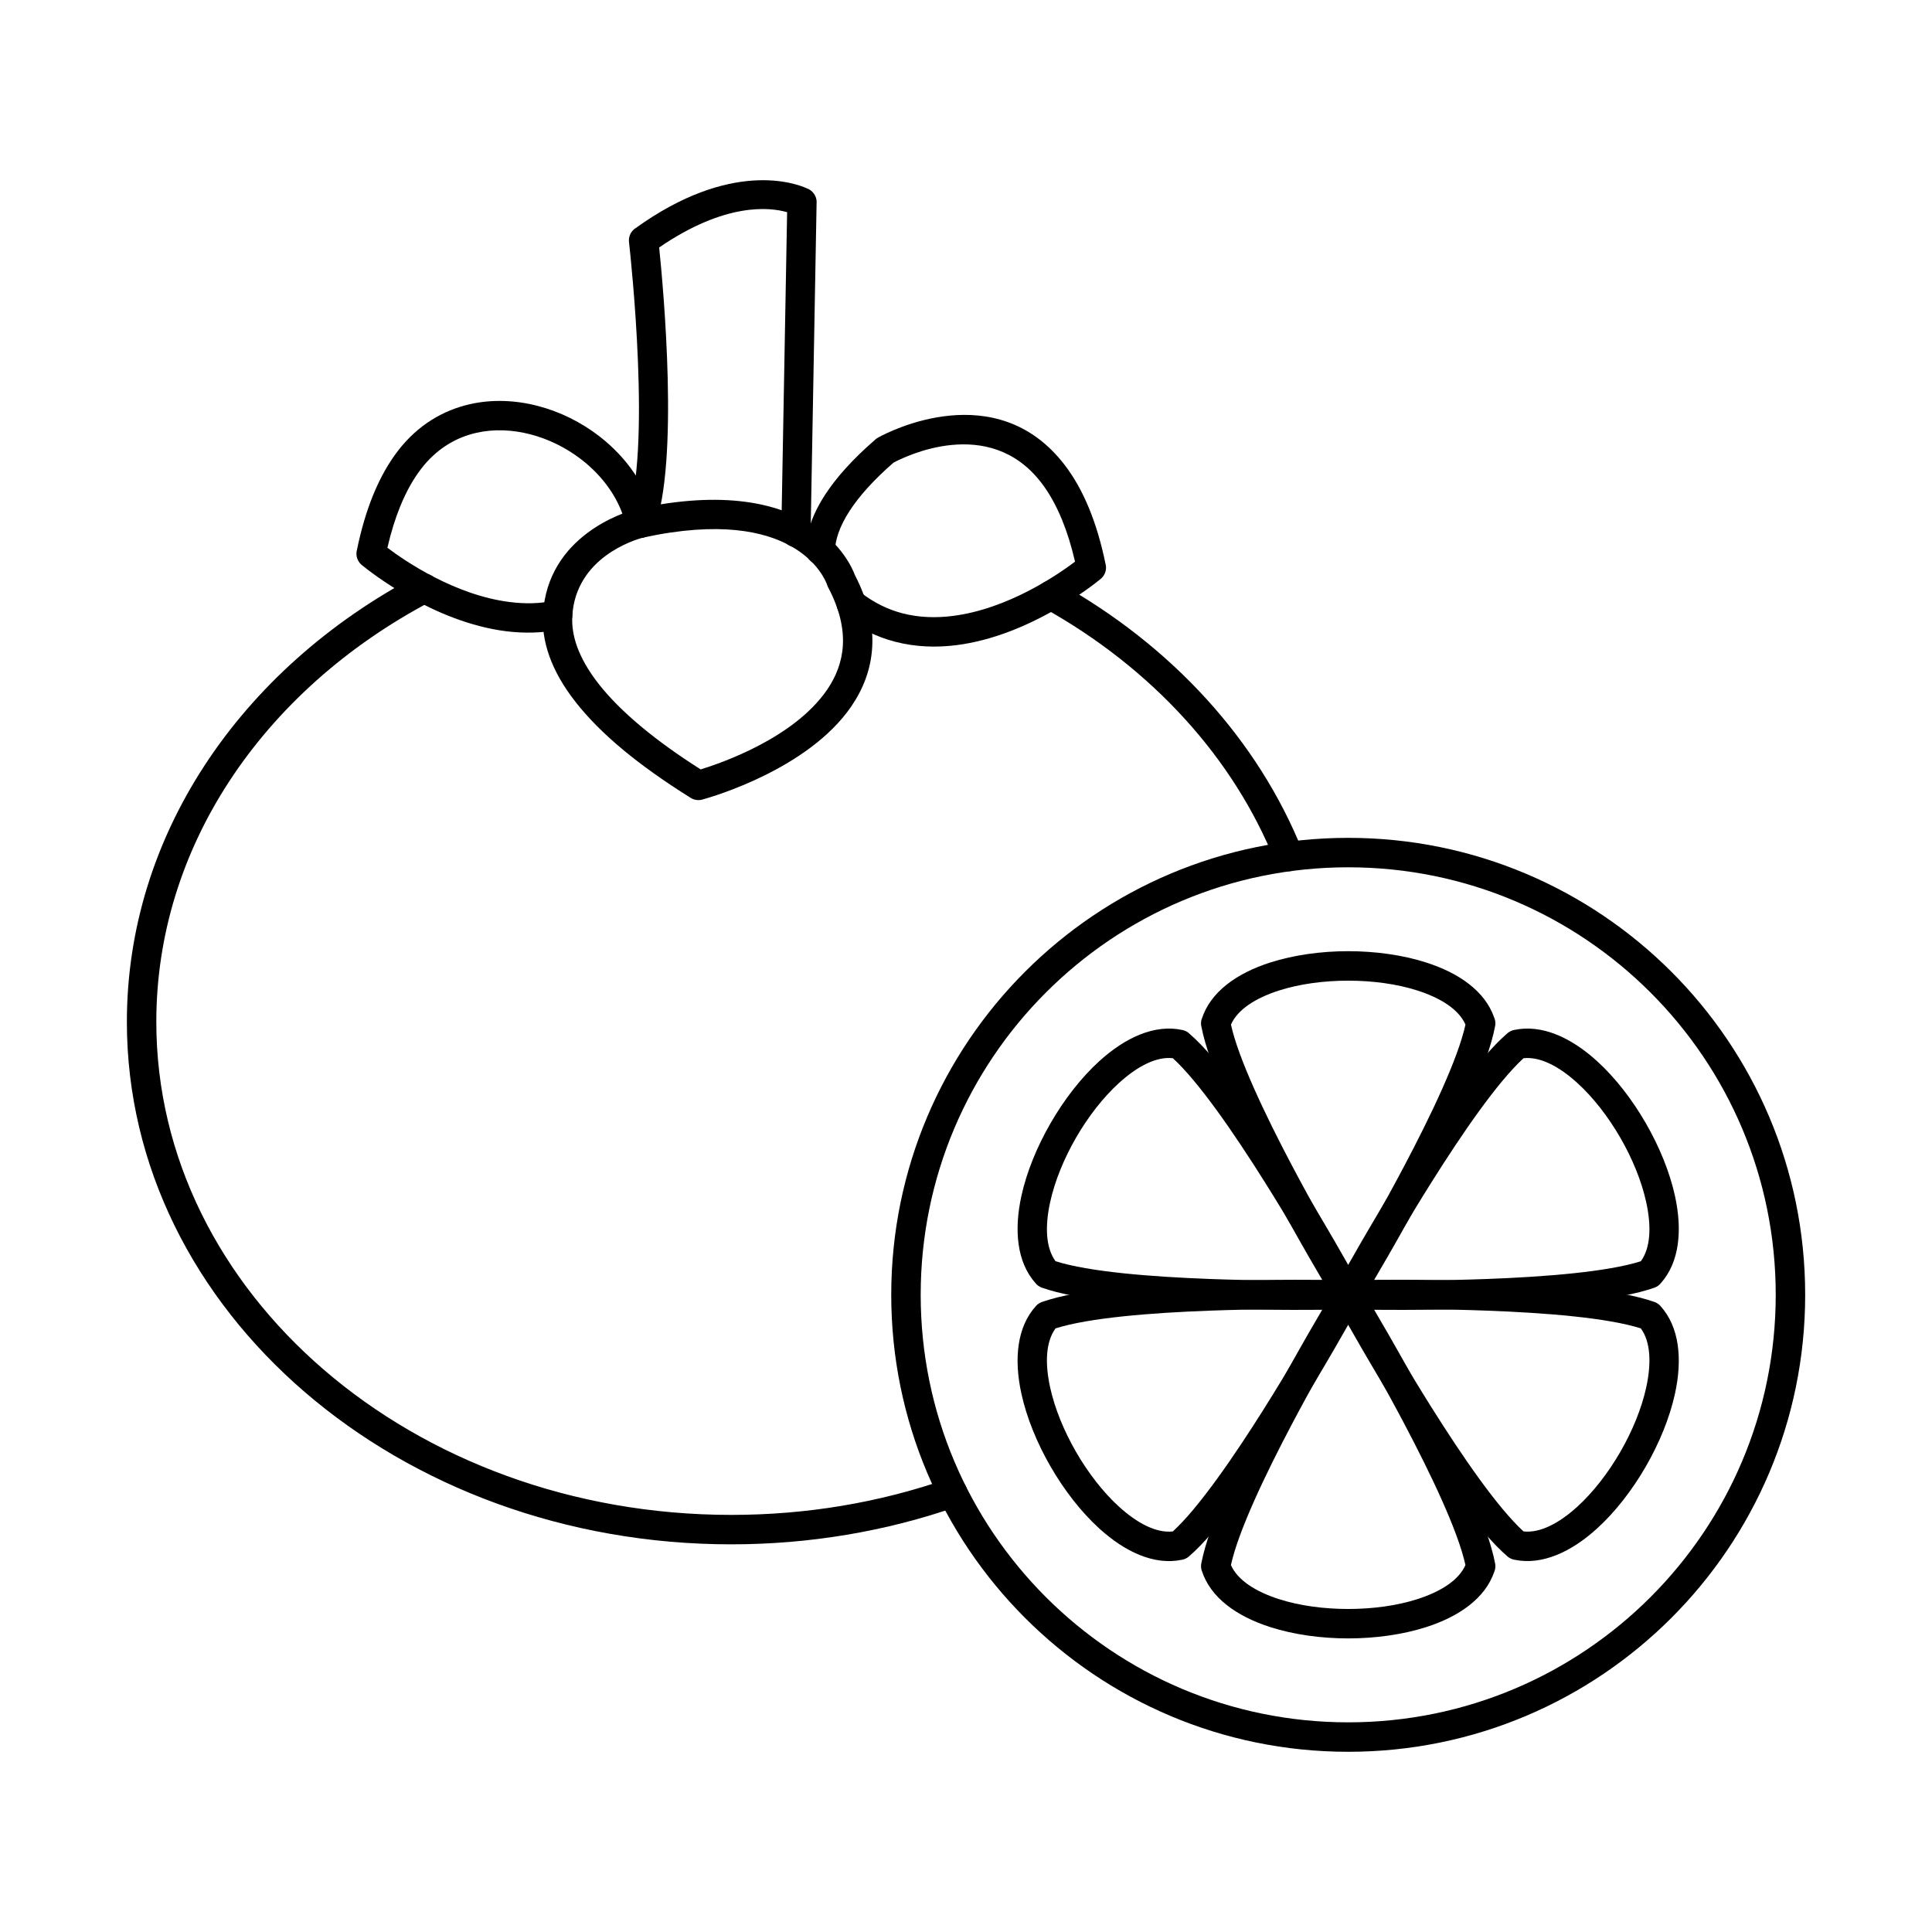 <?xml version="1.0" encoding="UTF-8"?>
<!-- Uploaded to: ICON Repo, www.svgrepo.com, Generator: ICON Repo Mixer Tools -->
<svg fill="#000000" width="800px" height="800px" version="1.1" viewBox="144 144 512 512" xmlns="http://www.w3.org/2000/svg">
 <g>
  <path d="m424.43 298.34c-1.875-1.043-4.246-0.367-5.289 1.508s-0.367 4.246 1.508 5.289c14.254 7.938 26.867 17.875 37.312 29.348 10.301 11.312 18.473 24.113 24.004 37.953 0.801 1.996 3.066 2.965 5.059 2.164 1.996-0.801 2.965-3.066 2.164-5.059-5.887-14.723-14.559-28.312-25.469-40.301-10.996-12.078-24.281-22.539-39.293-30.902zm-26.711 244.9c2.027-0.707 3.098-2.926 2.394-4.953-0.707-2.027-2.926-3.102-4.953-2.394-8.949 3.121-18.34 5.539-28.074 7.164-9.449 1.578-19.246 2.406-29.297 2.406-42.199 0-80.363-14.695-107.95-38.453-27.441-23.629-44.414-56.234-44.414-92.207 0-23.109 6.992-44.812 19.254-63.629 12.766-19.59 31.254-36.078 53.527-47.805 1.902-1 2.633-3.356 1.633-5.258-1-1.902-3.356-2.633-5.258-1.633-23.434 12.34-42.922 29.742-56.422 50.457-13.078 20.066-20.535 43.215-20.535 67.867 0 38.34 18.008 73.02 47.125 98.09 28.969 24.945 68.938 40.371 113.04 40.371 10.426 0 20.648-0.867 30.578-2.527 10.145-1.695 19.965-4.223 29.352-7.5z"/>
  <path d="m351.05 285.05c-0.035 2.144 1.68 3.914 3.824 3.949 2.144 0.035 3.914-1.68 3.945-3.824l1.59-87.512h0.016c0.031-1.703-1.035-3.172-2.551-3.731-2.926-1.332-20.098-7.769-45.582 10.633l-0.012-0.008c-1.25 0.902-1.809 2.41-1.559 3.836 0.438 3.934 6.016 55.617-0.613 72.855-0.766 2.004 0.238 4.25 2.242 5.016s4.25-0.238 5.016-2.242c6.688-17.391 2.434-63.637 1.32-74.441 17.559-12.027 29.336-10.66 33.91-9.348l-1.543 84.816z"/>
  <path d="m295.67 307.23c-0.148 2.465 0.203 5.16 1.254 8.094 1.109 3.094 2.992 6.457 5.859 10.09 2.797 3.539 6.547 7.336 11.453 11.402 4.266 3.531 9.375 7.227 15.445 11.082 5.633-1.723 24.723-8.332 33.477-21.066 2.367-3.445 3.949-7.356 4.207-11.758 0.266-4.508-0.84-9.613-3.867-15.363l-0.008 0.004c-0.125-0.234-0.223-0.477-0.293-0.723-0.613-1.742-8.434-21.254-48.656-12.551v0.004c-0.059 0.012-0.117 0.023-0.172 0.035-2.211 0.59-17.793 5.281-18.703 20.75zm-6.059 10.715c-1.441-4.012-1.922-7.742-1.711-11.172 1.223-20.828 21.586-27.035 24.547-27.828 0.145-0.051 0.297-0.094 0.449-0.125l0.004 0.004c46.121-9.977 56.574 14.613 57.652 17.57 3.617 6.984 4.93 13.348 4.59 19.113-0.348 5.957-2.445 11.188-5.578 15.75-11.371 16.543-36.711 23.879-39.258 24.582-1.059 0.348-2.258 0.238-3.277-0.395l0.004-0.004c-7.043-4.391-12.91-8.598-17.762-12.613-5.289-4.379-9.414-8.582-12.582-12.59-3.422-4.332-5.699-8.434-7.082-12.285z"/>
  <path d="m309.94 283.48c0.473 2.094 2.555 3.414 4.648 2.941 2.094-0.473 3.414-2.551 2.941-4.648-1.996-8.879-7.508-16.613-14.738-22.188-4.816-3.715-10.414-6.484-16.25-8.004-5.906-1.539-12.074-1.801-17.957-0.48-7.164 1.609-13.852 5.539-19.094 12.332-2.434 3.156-4.656 7-6.566 11.664-1.73 4.223-3.215 9.137-4.375 14.852l-0.016-0.004c-0.312 1.543 0.332 3.062 1.527 3.934 2.019 1.652 18.859 15.008 38.105 17.41 2.289 0.285 4.668 0.414 7.121 0.344 2.453-0.07 4.894-0.34 7.301-0.852 2.106-0.445 3.449-2.512 3.004-4.617-0.445-2.106-2.512-3.449-4.617-3.004-1.984 0.422-3.957 0.645-5.898 0.699-1.941 0.055-3.938-0.062-5.965-0.312-14.578-1.82-27.758-10.848-32.445-14.387 0.965-4.203 2.129-7.887 3.449-11.105 1.637-3.988 3.504-7.238 5.531-9.863 4.043-5.246 9.172-8.27 14.641-9.5 4.633-1.043 9.551-0.82 14.301 0.418 4.816 1.254 9.449 3.551 13.445 6.633 5.871 4.527 10.324 10.715 11.902 17.738z"/>
  <path d="m357.5 289.64c-0.066 2.144 1.617 3.941 3.766 4.008 2.144 0.066 3.941-1.617 4.008-3.766 0.094-2.812 1.16-6.309 3.922-10.551 2.434-3.738 6.144-7.973 11.574-12.711 2.883-1.547 25.266-12.742 39.145 5.258 2.027 2.625 3.894 5.875 5.531 9.867 1.32 3.219 2.484 6.902 3.449 11.105-4.688 3.535-17.867 12.566-32.445 14.387-4.394 0.551-8.898 0.441-13.273-0.699-3.805-0.988-7.574-2.773-11.172-5.602-1.691-1.328-4.141-1.035-5.473 0.656-1.328 1.691-1.035 4.141 0.656 5.473 4.473 3.516 9.215 5.75 14.039 7.004 5.445 1.414 10.914 1.566 16.172 0.91 19.242-2.402 36.082-15.754 38.105-17.41 1.195-0.871 1.844-2.387 1.527-3.934l-0.016 0.004c-1.16-5.711-2.644-10.629-4.375-14.852-1.91-4.664-4.133-8.508-6.566-11.664-18.117-23.492-46.559-8.699-49.223-7.242-0.301 0.145-0.586 0.332-0.848 0.559l0.008 0.008c-6.199 5.363-10.48 10.25-13.336 14.641-3.629 5.57-5.035 10.445-5.172 14.543z"/>
  <path d="m501.29 366.04c33.441 0 63.715 13.555 85.633 35.469 21.914 21.914 35.469 52.191 35.469 85.633s-13.555 63.715-35.469 85.633c-21.914 21.914-52.191 35.469-85.633 35.469s-63.715-13.555-85.633-35.469c-21.914-21.914-35.469-52.191-35.469-85.633s13.555-63.715 35.469-85.633c21.914-21.914 52.191-35.469 85.633-35.469zm80.113 40.988c-20.504-20.504-48.828-33.184-80.113-33.184s-59.613 12.68-80.113 33.184c-20.504 20.504-33.184 48.828-33.184 80.113s12.68 59.613 33.184 80.113c20.504 20.504 48.828 33.184 80.113 33.184s59.613-12.68 80.113-33.184c20.504-20.504 33.184-48.828 33.184-80.113s-12.68-59.613-33.184-80.113z"/>
  <path d="m501.29 479.52c3.68-6.25 9.273-15.973 14.727-26.289 7.281-13.77 14.355-28.637 16.348-37.699-1.77-4.039-6.602-7.082-12.816-9.062-5.402-1.723-11.801-2.582-18.258-2.582-6.457 0-12.855 0.859-18.258 2.582-6.215 1.98-11.047 5.019-12.816 9.062 1.992 9.066 9.07 23.93 16.348 37.699 5.457 10.316 11.051 20.039 14.727 26.289zm21.617-22.664c-7.688 14.539-15.512 27.699-18.184 32.133-0.32 0.594-0.801 1.117-1.422 1.492-1.844 1.113-4.242 0.52-5.356-1.328l3.34-2.016-3.336 2.012c-2.574-4.273-10.496-17.574-18.277-32.293-7.75-14.656-15.305-30.672-17.25-40.594-0.195-0.707-0.199-1.477 0.043-2.231l0.016 0.004c2.285-7.16 9.258-12.129 18.203-14.98 6.231-1.984 13.449-2.981 20.605-2.981 7.16 0 14.375 0.992 20.605 2.981 8.781 2.797 15.656 7.637 18.07 14.586 0.309 0.695 0.414 1.484 0.266 2.285l-0.012-0.004c-1.836 9.891-9.48 26.105-17.316 40.926z"/>
  <path d="m504.72 485.29c2.672 4.438 10.496 17.594 18.184 32.133 7.836 14.82 15.477 31.035 17.316 40.926l0.012-0.004c0.148 0.801 0.039 1.594-0.266 2.285-2.414 6.945-9.289 11.785-18.07 14.586-6.231 1.984-13.449 2.981-20.605 2.981-7.16 0-14.375-0.992-20.605-2.981-8.945-2.852-15.918-7.82-18.203-14.98l-0.016 0.004c-0.238-0.75-0.238-1.523-0.043-2.231 1.945-9.918 9.5-25.938 17.25-40.594 7.781-14.719 15.703-28.023 18.277-32.297l3.336 2.012-3.34-2.016c1.113-1.844 3.512-2.441 5.356-1.328 0.621 0.375 1.102 0.895 1.422 1.492zm11.293 35.762c-5.457-10.316-11.051-20.039-14.727-26.289-3.68 6.25-9.273 15.973-14.727 26.289-7.281 13.77-14.355 28.633-16.348 37.699 1.77 4.039 6.602 7.082 12.816 9.062 5.402 1.723 11.801 2.582 18.258 2.582 6.457 0 12.855-0.859 18.258-2.582 6.215-1.98 11.047-5.019 12.816-9.062-1.992-9.066-9.07-23.93-16.348-37.699z"/>
  <path d="m507.88 483.34c7.231 0.059 18.422 0.039 30.156-0.395 15.531-0.578 31.918-1.883 40.797-4.699 2.613-3.555 2.828-9.262 1.434-15.641-1.223-5.594-3.664-11.566-6.867-17.105-3.199-5.539-7.144-10.641-11.379-14.492-4.824-4.391-9.875-7.055-14.27-6.566-6.867 6.277-16.191 19.82-24.465 32.988-6.215 9.895-11.84 19.605-15.41 25.914zm30.43 7.375c-16.172 0.602-31.414 0.414-36.75 0.316-0.727 0.051-1.473-0.102-2.156-0.477-1.887-1.043-2.57-3.418-1.527-5.301l0.008 0.004c2.418-4.379 9.98-17.891 18.828-31.977 8.836-14.062 18.941-28.641 26.547-35.258 0.512-0.512 1.172-0.891 1.93-1.059h0.008c7.336-1.602 15.125 1.953 22.07 8.277 4.797 4.367 9.262 10.133 12.871 16.383 3.606 6.246 6.367 12.996 7.75 19.332 1.977 9.055 1.199 17.48-3.699 23.043-0.441 0.559-1.039 1.008-1.762 1.262l-0.008-0.004c-9.449 3.344-27.332 4.832-44.113 5.457z"/>
  <path d="m504.57 489.24c-2.539 4.586-10 17.898-18.711 31.766-8.926 14.207-19.148 28.941-26.781 35.461l0.004 0.012c-0.566 0.484-1.23 0.777-1.918 0.887-7.277 1.492-14.984-2.055-21.863-8.32-4.809-4.379-9.273-10.137-12.871-16.367-3.606-6.242-6.363-12.996-7.75-19.348-2.004-9.168-1.18-17.688 3.879-23.246l-0.004-0.004c0.512-0.562 1.148-0.938 1.832-1.129 9.512-3.285 27.23-4.754 43.871-5.375 16.52-0.617 32.066-0.406 37.082-0.312l-0.062 3.887 0.074-3.902c2.152 0.039 3.867 1.82 3.828 3.973-0.016 0.746-0.234 1.438-0.609 2.019zm-25.297 27.617c6.215-9.895 11.84-19.605 15.41-25.914-7.231-0.059-18.422-0.039-30.156 0.395-15.531 0.578-31.918 1.883-40.797 4.699-2.613 3.555-2.828 9.262-1.434 15.641 1.219 5.578 3.664 11.543 6.867 17.094 3.211 5.559 7.16 10.668 11.379 14.508 4.824 4.391 9.875 7.055 14.27 6.566 6.867-6.277 16.191-19.82 24.465-32.988z"/>
  <path d="m507.88 490.94c3.57 6.309 9.195 16.02 15.41 25.914 8.27 13.168 17.594 26.711 24.461 32.988 4.394 0.488 9.445-2.176 14.27-6.566 4.219-3.844 8.168-8.949 11.379-14.508 3.203-5.547 5.648-11.516 6.867-17.094 1.395-6.379 1.18-12.086-1.434-15.641-8.879-2.816-25.266-4.121-40.797-4.699-11.73-0.438-22.926-0.457-30.156-0.395zm8.828 30.059c-8.711-13.867-16.172-27.176-18.711-31.766-0.375-0.586-0.594-1.277-0.609-2.019-0.039-2.152 1.672-3.934 3.828-3.973l0.074 3.902-0.062-3.887c5.016-0.094 20.562-0.305 37.082 0.312 16.641 0.621 34.359 2.09 43.871 5.375 0.68 0.191 1.32 0.566 1.832 1.129l-0.004 0.004c5.062 5.559 5.883 14.078 3.883 23.246-1.387 6.352-4.144 13.105-7.75 19.348-3.598 6.231-8.062 11.988-12.871 16.367-6.879 6.266-14.59 9.809-21.863 8.32-0.684-0.109-1.352-0.402-1.918-0.887l0.004-0.012c-7.633-6.519-17.855-21.254-26.781-35.461z"/>
  <path d="m501.01 491.03c-5.336 0.098-20.578 0.285-36.75-0.316-16.781-0.625-34.664-2.113-44.113-5.457l-0.008 0.004c-0.723-0.254-1.32-0.703-1.762-1.262-4.898-5.562-5.676-13.988-3.699-23.043 1.383-6.336 4.144-13.082 7.75-19.332 3.609-6.25 8.074-12.016 12.871-16.383 6.945-6.324 14.734-9.879 22.07-8.277h0.012c0.762 0.164 1.422 0.543 1.93 1.059 7.606 6.617 17.715 21.195 26.547 35.258 8.848 14.086 16.41 27.598 18.828 31.977l0.008-0.004c1.043 1.887 0.359 4.258-1.527 5.301-0.684 0.379-1.43 0.527-2.156 0.477zm-36.477-8.09c11.73 0.438 22.926 0.457 30.156 0.395-3.57-6.305-9.195-16.02-15.41-25.914-8.27-13.168-17.594-26.711-24.465-32.988-4.394-0.492-9.445 2.176-14.27 6.566-4.231 3.856-8.18 8.953-11.379 14.492-3.199 5.543-5.644 11.516-6.867 17.105-1.395 6.379-1.18 12.086 1.434 15.641 8.879 2.816 25.266 4.121 40.797 4.699z"/>
 </g>
</svg>